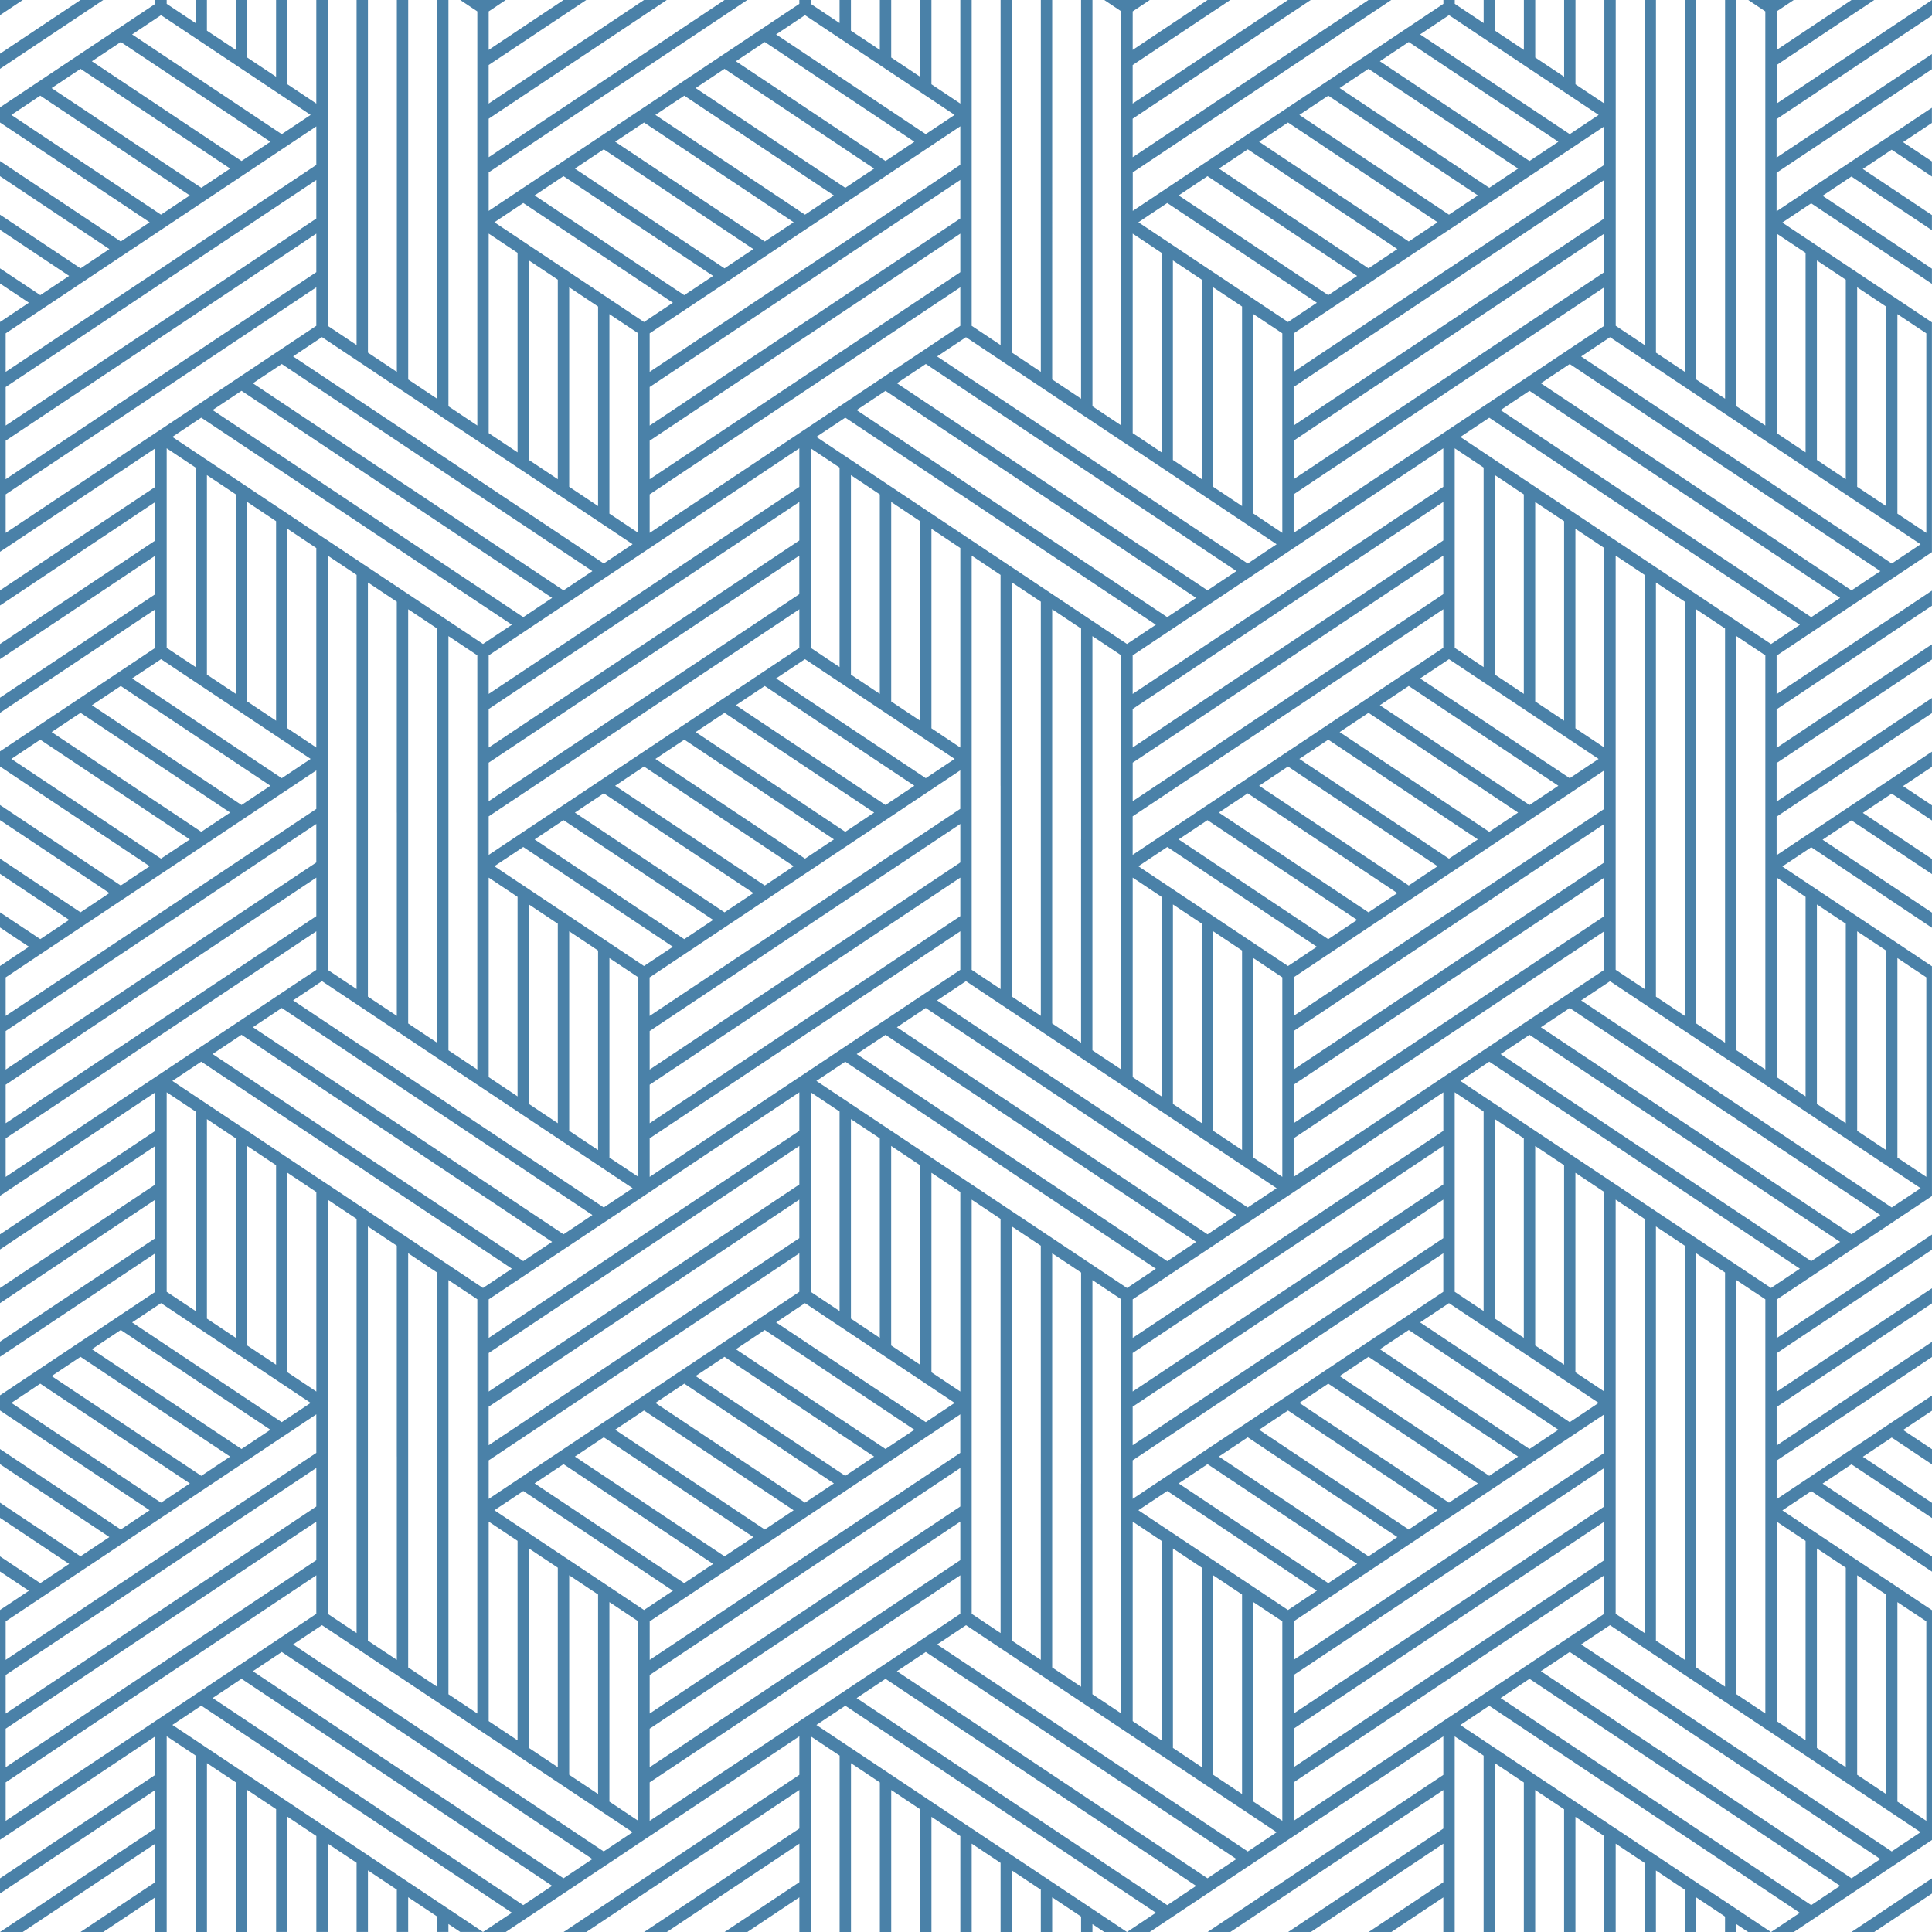 <?xml version="1.0" encoding="UTF-8"?>
<svg id="Layer_2" data-name="Layer 2" xmlns="http://www.w3.org/2000/svg" xmlns:xlink="http://www.w3.org/1999/xlink" viewBox="0 0 634.25 634.25">
  <defs>
    <style>
      .cls-1 {
        clip-path: url(#clippath);
      }

      .cls-2 {
        fill: none;
      }

      .cls-2, .cls-3 {
        stroke-width: 0px;
      }

      .cls-3 {
        fill: #4a81a8;
      }
    </style>
    <clipPath id="clippath">
      <rect class="cls-2" width="634.25" height="634.25"/>
    </clipPath>
  </defs>
  <g id="Layer_1-2" data-name="Layer 1">
    <g class="cls-1">
      <path class="cls-3" d="M592.75,83.01v65.5l-9.48-6.32v-65.5l9.48,6.32ZM596.47,85.5l9.48,6.32v65.5s-9.48-6.32-9.48-6.32v-65.5ZM619.17,100.63v65.5l-9.48-6.32v-65.5s9.48,6.32,9.48,6.32ZM622.9,103.12l9.49,6.32v65.5l-9.49-6.32v-65.5ZM621.04,184.99l-51.92-34.61s-.02,0-.03-.01l-50.03-33.35,9.48-6.32,51.92,34.61s.01,0,.01,0l50.04,33.36-9.48,6.32ZM607.82,193.8l-51.92-34.61s-.02,0-.02-.01l-50.04-33.36,9.48-6.32,51.92,34.62s.02,0,.02.01l50.04,33.36-9.48,6.32ZM594.61,202.61l-51.92-34.61s-.02-.01-.03-.02l-50.03-33.35,9.48-6.32,51.92,34.61s.01,0,.02,0l50.04,33.36-9.48,6.32ZM581.4,211.42l-51.92-34.61s-.01,0-.02,0l-50.04-33.36,9.48-6.32,51.92,34.61s.02,0,.02.01l50.04,33.36-9.48,6.32ZM592.75,294.43v65.5l-9.48-6.32v-65.5l9.48,6.32ZM596.47,296.92l9.48,6.32v65.5s-9.48-6.32-9.48-6.32v-65.5ZM619.17,312.05v65.5l-9.48-6.32v-65.5s9.48,6.32,9.48,6.32ZM622.9,314.53l9.49,6.32v65.5l-9.49-6.32v-65.5ZM570.05,344.8v-69.23h0s0-66.75,0-66.75l9.49,6.32v69.21s0,0,0,.01h0s0,66.75,0,66.75l-9.48-6.32ZM556.83,200.01l9.48,6.32v69.23s0,0,0,0v66.74l-9.48-6.32v-69.21s0-.01,0-.02v-66.74ZM543.62,257.95h0v-66.74l9.48,6.32v69.22s0,.01,0,.02v66.74l-9.48-6.32v-69.23ZM539.89,257.95h0v66.74s-9.49-6.32-9.49-6.32v-69.22s0-.01,0-.02v-66.74l9.48,6.32v69.23h0ZM621.04,396.41l-51.92-34.61s-.02,0-.02-.01l-50.03-33.36,9.48-6.32,51.92,34.61s0,0,.01,0l50.05,33.36-9.48,6.32ZM607.82,405.22l-51.92-34.62s-.01,0-.02,0l-50.04-33.36,9.48-6.32,51.92,34.61s.01,0,.02,0l50.04,33.36-9.48,6.32ZM594.61,414.03l-51.92-34.62s-.02,0-.02-.01l-50.03-33.36,9.48-6.32,51.92,34.61s0,0,.01,0l50.04,33.36-9.48,6.32ZM581.4,422.83l-51.92-34.61s0,0-.01,0l-50.05-33.37,9.48-6.32,51.92,34.61s.01,0,.02,0l50.04,33.36-9.48,6.32ZM592.75,505.85v65.5l-9.48-6.32v-65.5l9.48,6.32ZM596.47,508.33l9.48,6.32v65.5s-9.48-6.32-9.48-6.32v-65.5ZM619.17,523.46v65.5l-9.48-6.32v-65.5s9.48,6.32,9.48,6.32ZM622.9,525.95l9.49,6.32v65.5l-9.49-6.32v-65.5ZM570.05,556.22v-135.98s9.49,6.32,9.49,6.32v69.21s0,0,0,.01h0s0,66.75,0,66.75l-9.48-6.32ZM556.83,411.43l9.48,6.32v69.23s0,66.74,0,66.74l-9.48-6.32v-69.21s0-.01,0-.02v-66.74ZM543.62,469.37h0v-66.74l9.48,6.32v69.21s0,.01,0,.02v66.74l-9.48-6.32v-69.23ZM539.89,469.37h0v66.74s-9.49-6.32-9.49-6.32v-69.21s0-.01,0-.02v-66.74l9.48,6.32v69.23h0ZM621.04,607.82l-51.92-34.61s-.02,0-.03-.02l-50.03-33.35,9.48-6.32,51.92,34.61s.01,0,.01,0l50.04,33.36-9.48,6.32ZM607.82,616.63l-51.92-34.62s-.02,0-.02-.01l-50.04-33.36,9.48-6.32,51.92,34.62s.02,0,.02.01l50.04,33.36-9.48,6.32ZM594.61,625.44l-51.92-34.62s-.02,0-.03-.02l-50.03-33.35,9.48-6.32,51.92,34.61s.01,0,.02,0l50.04,33.36-9.48,6.32ZM474.77,564.39s-.01,0-.02,0l-50.06,33.37v-12.64l51.91-34.61s0,0,0,0l50.06-33.37v12.65l-51.9,34.6ZM422.83,528.54l-49.12-32.75,9.49-6.32,49.12,32.75-9.48,6.32ZM420.97,597.77l-9.49-6.32v-65.5s9.49,6.32,9.49,6.32v65.5ZM398.27,517.14l9.48,6.32v65.5s-9.48-6.32-9.48-6.32v-65.5ZM385.06,573.83v-65.5l9.48,6.32v65.5s-9.48-6.32-9.48-6.32ZM409.62,607.82l-51.92-34.61s0,0-.01,0l-50.04-33.36,9.48-6.32,51.92,34.61s0,0,0,0l50.05,33.37-9.49,6.32ZM396.41,616.63l-51.92-34.62s0,0,0,0l-50.05-33.37,9.48-6.32,51.92,34.62s0,0,.01,0l50.04,33.36-9.48,6.32ZM383.19,625.44l-51.92-34.62s0,0-.01,0l-50.04-33.36,9.48-6.32,51.92,34.61s0,0,0,0l50.05,33.37-9.48,6.32ZM263.35,564.4s0,0-.01,0l-50.06,33.37v-12.64l51.92-34.61s0,0,0,0l50.06-33.37v12.65l-51.91,34.61ZM211.42,528.54l-49.12-32.75,9.49-6.32,49.12,32.75-9.48,6.32ZM209.55,597.77l-9.49-6.32v-65.5l9.49,6.32v65.5ZM186.85,517.14l9.49,6.32v65.5l-9.48-6.32v-65.5ZM173.64,573.83v-65.5l9.48,6.32v65.5s-9.48-6.32-9.48-6.32ZM198.2,607.82l-51.92-34.61s-.02,0-.03-.02l-50.03-33.35,9.48-6.32,51.92,34.61s0,0,.01,0l50.04,33.36-9.49,6.32ZM184.99,616.63l-51.92-34.62s-.02,0-.02-.01l-50.04-33.36,9.48-6.32,51.92,34.62s.02,0,.02.01l50.04,33.36-9.48,6.32ZM171.78,625.44l-51.92-34.62s-.02,0-.03-.02l-50.03-33.35,9.48-6.32,51.92,34.61s.01,0,.02,0l50.04,33.36-9.48,6.32ZM51.94,564.39s-.01,0-.02,0L1.86,597.77v-12.64l51.92-34.61s0,0,0,0l50.06-33.37v12.65l-51.91,34.6ZM1.86,567.51l51.91-34.61s0,0,.01,0l50.06-33.37v12.65l-51.91,34.61s0,0,0,0L1.86,580.16v-12.65ZM1.86,549.89l51.92-34.61s0,0,0,0l50.06-33.37v12.65l-51.91,34.61s-.01,0-.02,0L1.86,562.54v-12.64ZM1.86,532.27l12.27-8.18h0l13.21-8.81s0,0,.01,0l13.2-8.8s0,0,.01,0l13.21-8.8s0,0,.01,0l39.62-26.42s0,0,.01,0l10.43-6.95v12.65l-51.91,34.61s0,0,0,0L1.86,544.92v-12.65ZM3.73,460.56l9.48-6.32,49.12,32.75-9.48,6.32L3.73,460.56ZM26.43,445.43l49.13,32.75-9.48,6.32-49.13-32.75,9.48-6.32ZM39.64,436.62l49.13,32.75-9.48,6.32-49.12-32.75,9.48-6.32ZM52.86,427.81l49.12,32.75-9.49,6.32-49.12-32.75,9.49-6.32ZM1.86,386.36v-12.65l51.92-34.61s0,0,0,0l50.06-33.37v12.65l-51.91,34.6s-.01,0-.02,0L1.86,386.36ZM1.86,356.09l51.91-34.61s0,0,.01,0l50.06-33.37v12.65l-51.91,34.61s0,0,0,0L1.86,368.74v-12.65ZM1.86,338.47l51.92-34.61s0,0,0,0l50.06-33.37v12.65l-51.91,34.6s-.01,0-.02,0L1.86,351.12v-12.65ZM1.86,320.86l12.27-8.18s0,0,0,0l13.21-8.8s0,0,.01,0l13.2-8.8s0,0,.01,0l13.21-8.8s0,0,.01,0l39.62-26.42s0,0,.01,0l10.43-6.95v12.65l-51.91,34.61s0,0,0,0L1.86,333.5v-12.65ZM3.73,249.14l9.48-6.32,49.12,32.75-9.48,6.32L3.73,249.14ZM26.43,234.01l49.13,32.75-9.48,6.32-49.13-32.75,9.48-6.32ZM39.64,225.2l49.13,32.75-9.48,6.32-49.12-32.75,9.48-6.32ZM52.86,216.39l49.12,32.75-9.49,6.33-49.12-32.75,9.49-6.32ZM1.86,174.94v-12.65l51.92-34.61s0,0,0,0l50.06-33.37v12.65l-51.91,34.6s-.01,0-.02,0L1.86,174.94ZM1.86,144.68l51.91-34.61s0,0,.01,0l50.06-33.37v12.65l-51.91,34.61s0,0,0,0L1.86,157.32v-12.65ZM1.86,127.06l51.92-34.61s0,0,0,0l50.06-33.37v12.65l-51.91,34.6s-.01,0-.02,0L1.86,139.7v-12.65ZM1.86,109.44l12.27-8.18s0,0,0,0l13.21-8.8s0,0,.01,0l13.2-8.8s0,0,.01,0l13.21-8.8h0s0,0,.01,0l39.62-26.42s0,0,.01,0l10.43-6.95v12.65l-51.91,34.61s0,0,0,0L1.86,122.09v-12.65ZM3.73,37.72l9.48-6.32,49.12,32.75-9.48,6.32L3.73,37.72ZM26.43,22.59l49.13,32.75-9.48,6.32L16.94,28.92l9.48-6.32ZM39.64,13.78l49.13,32.75-9.48,6.32L30.16,20.11l9.48-6.32ZM52.86,4.97l49.12,32.75-9.49,6.32L43.37,11.3l9.49-6.32ZM105.71,110.68l51.92,34.61s0,0,.01,0l50.04,33.36-9.49,6.32-51.92-34.61s-.02,0-.03-.01l-50.03-33.35,9.48-6.32ZM160.43,76.69l9.48,6.32v65.5l-9.48-6.32v-65.5ZM183.13,157.32l-9.49-6.32v-65.5l9.48,6.32v65.5ZM196.34,100.63v65.5l-9.48-6.32v-65.5s9.48,6.32,9.48,6.32ZM171.78,66.64l49.12,32.75-9.48,6.32-49.12-32.75,9.49-6.32ZM184.99,57.83l49.12,32.75-9.49,6.32-49.12-32.75,9.48-6.32ZM198.2,49.02l49.12,32.75-9.48,6.32-49.12-32.75,9.48-6.32ZM211.42,40.21l49.13,32.75-9.48,6.32-49.12-32.75,9.48-6.32ZM224.63,31.4l49.12,32.75-9.48,6.32-49.12-32.75,9.49-6.32ZM237.85,22.59l49.12,32.75-9.48,6.32-49.12-32.75,9.48-6.32ZM251.06,13.78l49.12,32.75-9.48,6.32-49.12-32.75,9.48-6.32ZM264.27,4.97l49.12,32.75-9.48,6.32-49.13-32.75,9.48-6.32ZM315.26,41.45v12.65l-51.92,34.61s0,0,0,0l-50.06,33.37v-12.65l25.48-16.98s0,0,.01,0l13.2-8.8s0,0,0,0l13.21-8.81h0s0,0,0,0c0,0,0,0,.01,0l26.41-17.61s0,0,0,0l13.2-8.8s.01,0,.02-.01l10.42-6.95ZM369.05,145.3s0,0,0,0l50.05,33.37-9.49,6.32-51.92-34.61s0,0-.01,0l-50.04-33.36,9.48-6.32,51.92,34.61ZM371.85,76.69l9.48,6.32v65.5l-9.48-6.32v-65.5ZM394.54,157.32l-9.49-6.32v-65.5l9.48,6.32v65.5ZM407.75,100.63v65.5s-9.48-6.32-9.48-6.32v-65.5s9.48,6.32,9.48,6.32ZM383.19,66.64l49.12,32.75-9.48,6.32-49.12-32.75,9.49-6.32ZM396.41,57.83l49.12,32.75-9.48,6.32-49.12-32.75,9.48-6.32ZM409.62,49.02l49.12,32.75-9.48,6.32-49.12-32.75,9.48-6.32ZM422.83,40.21l48.89,32.6.23.15-9.48,6.32-49.12-32.75,9.48-6.32ZM436.05,31.4l49.12,32.75-9.49,6.32-49.12-32.75,9.49-6.32ZM449.26,22.59l49.12,32.75-9.48,6.32-49.12-32.75,9.48-6.32ZM462.47,13.78l49.12,32.75-9.48,6.32-49.12-32.75,9.48-6.32ZM475.69,4.97l49.12,32.75-9.49,6.32-49.12-32.75,9.48-6.32ZM474.77,88.71s0,0-.01,0l-50.06,33.37v-12.65l12.27-8.18s0,0,0,0l13.21-8.8s0,0,.01-.01l13.2-8.8s.01,0,.02-.01l13.2-8.8s.01,0,.02,0l39.62-26.42s0,0,0,0l10.43-6.95v12.65l-51.91,34.61ZM474.77,106.32s-.01,0-.02,0l-50.06,33.37v-12.65l51.91-34.61s0,0,0,0l50.06-33.37v12.65l-51.9,34.6ZM474.77,123.94s0,0-.01,0l-50.06,33.37v-12.65l51.91-34.61s.01,0,.01,0l50.06-33.37v12.65l-51.91,34.61ZM474.77,141.56s-.01,0-.02,0l-50.06,33.37v-12.65l51.91-34.61s0,0,0,0l50.06-33.37v12.65l-51.9,34.6ZM487.04,218.99l-9.48-6.32v-65.5l9.49,6.32v65.5ZM517.19,239.09v-65.5l9.48,6.32v65.5s-9.48-6.32-9.48-6.32ZM474.77,300.12s0,0-.01,0l-50.06,33.37v-12.65l12.27-8.18s0,0,0,0l13.21-8.8s0,0,.01,0l13.2-8.8s.01,0,.02-.01l13.2-8.8s.01,0,.02,0l39.62-26.42s0,0,0,0l10.43-6.95v12.65l-51.91,34.61ZM474.77,317.74s-.01,0-.02,0l-50.06,33.37v-12.65l51.91-34.61s0,0,0,0l50.06-33.37v12.65l-51.9,34.6ZM474.77,335.36s0,0-.01,0l-50.06,33.37v-12.65l51.91-34.61s.01,0,.01,0l50.06-33.37v12.65l-51.91,34.61ZM474.77,352.97s-.01,0-.02.01l-50.06,33.37v-12.65l51.91-34.61s0,0,0,0l50.06-33.37v12.65l-51.9,34.6ZM487.04,430.4l-9.48-6.32v-65.5l9.49,6.32v65.5ZM517.19,450.51v-65.5l9.48,6.32v65.5s-9.48-6.32-9.48-6.32ZM396.41,480.66l49.12,32.75-9.48,6.32-49.12-32.75,9.48-6.32ZM452.99,442.94l9.48-6.32,49.12,32.75-9.48,6.32-49.12-32.75ZM439.78,451.75l9.48-6.32,49.12,32.75-9.48,6.32-49.12-32.75ZM426.56,460.56l9.49-6.32,49.12,32.75-9.49,6.32-49.12-32.75ZM458.74,504.6l-9.48,6.32-49.12-32.75,9.48-6.32,49.12,32.75ZM413.35,469.37l9.48-6.32,48.89,32.6.23.15-9.48,6.32-49.12-32.75ZM184.99,480.66l49.12,32.75-9.49,6.32-49.12-32.75,9.48-6.32ZM160.43,479.42l51.92-34.61s0,0,0,0l50.06-33.37v12.65l-51.91,34.61s0,0-.01,0l-50.06,33.37v-12.65ZM160.43,499.52l9.48,6.32v65.5l-9.48-6.32v-65.5ZM131.2,374.33s0,0,.01,0l50.04,33.36-9.48,6.32-51.92-34.62s-.02,0-.02-.01l-50.03-33.36,9.48-6.32,51.92,34.61ZM144.42,365.52s.01,0,.02,0l50.04,33.36-9.48,6.32-51.92-34.62s-.01,0-.02,0l-50.04-33.36,9.48-6.32,51.92,34.61ZM105.71,322.1l51.92,34.61s0,0,0,0l50.05,33.36-9.49,6.32-51.92-34.61s-.02,0-.02-.01l-50.03-33.36,9.48-6.32ZM94.36,173.59l9.48,6.32v65.5s-9.48-6.32-9.48-6.32v-65.5ZM117.06,188.72v135.97s-9.49-6.32-9.49-6.32v-69.22s0-.01,0-.02v-66.74l9.48,6.32ZM130.27,266.74s0,.01,0,.02v66.74l-9.49-6.32v-69.23s0-66.74,0-66.74l9.48,6.32v69.22ZM134,200.01l9.48,6.32v135.98l-9.48-6.32v-69.21s0-.01,0-.02v-66.74ZM156.7,215.15v69.21s0,0,0,.01h0s0,66.75,0,66.75l-9.48-6.32v-135.98s9.49,6.32,9.49,6.32ZM131.2,162.92s.01,0,.02,0l50.04,33.36-9.48,6.32-51.92-34.61s-.02-.01-.03-.02l-50.03-33.35,9.48-6.32,51.92,34.61ZM184.99,193.8l-51.92-34.61s-.02,0-.02-.01l-50.04-33.36,9.48-6.32,51.92,34.62s.02,0,.02.01l50.04,33.36-9.48,6.32ZM396.41,193.8l-51.92-34.62s0,0,0,0l-50.05-33.37,9.49-6.32,51.92,34.62s0,0,.01,0l50.04,33.36-9.48,6.32ZM421.91,212.03s0,0-.01,0l-50.06,33.37v-12.65l51.92-34.61s0,0,0,0l50.06-33.37v12.65l-51.91,34.61ZM421.91,229.65s0,0,0,0l-50.06,33.37v-12.65l51.91-34.61s0,0,0,0l50.06-33.37v12.65l-51.92,34.61ZM421.91,247.27s0,0-.01,0l-50.06,33.37v-12.65l51.92-34.61s0,0,0,0l50.06-33.37v12.65l-51.91,34.61ZM452.99,231.52l9.48-6.32,49.12,32.75-9.48,6.32-49.12-32.75ZM439.78,240.33l9.48-6.32,49.12,32.75-9.48,6.32-49.12-32.75ZM426.56,249.14l9.49-6.32,49.12,32.75-9.49,6.32-49.12-32.75ZM413.35,257.95l9.48-6.32,48.89,32.6.23.15-9.48,6.32-49.12-32.75ZM400.13,266.76l9.48-6.32,49.12,32.75-9.48,6.32-49.12-32.75ZM386.92,275.57l9.48-6.32,49.12,32.75-9.48,6.32-49.12-32.75ZM422.83,317.13l-49.12-32.75,9.49-6.32,49.12,32.75-9.48,6.32ZM290.7,339.72l51.92,34.61h0s50.06,33.37,50.06,33.37l-9.48,6.32-51.92-34.61s0,0,0,0l-50.05-33.37,9.48-6.32ZM263.35,352.98s0,0-.01,0l-50.06,33.37v-12.65l51.92-34.61s0,0,0,0l50.06-33.37v12.65l-51.91,34.61ZM275.62,430.4l-9.48-6.32v-65.5l9.48,6.32v65.5ZM212.34,427.19s0,0,0,0l50.06-33.37v12.65l-51.92,34.61s0,0,0,0l-50.06,33.37v-12.65l51.91-34.61ZM212.35,409.57s0,0,0,0l50.06-33.37v12.65l-51.91,34.61s0,0-.01,0l-50.06,33.37v-12.65l51.92-34.61ZM212.34,391.96s0,0,.01,0l50.06-33.37v12.65l-51.92,34.61s0,0,0,0l-50.06,33.37v-12.65l25.47-16.98s.01,0,.02-.01l13.2-8.8s0,0,.01,0l13.21-8.81ZM200.07,314.53l9.49,6.32v65.5l-9.49-6.32v-65.5ZM169.91,294.43v65.5l-9.48-6.32v-65.5l9.48,6.32ZM212.35,233.39s0,0,0,0l50.06-33.37v12.65l-51.91,34.61s0,0-.01,0l-50.06,33.37v-12.65l51.92-34.61ZM212.34,215.77s0,0,0,0l50.06-33.37v12.65l-51.92,34.61s0,0,0,0l-50.06,33.37v-12.65l51.91-34.61ZM262.41,177.43l-51.91,34.61s0,0-.01,0l-50.06,33.37v-12.65l51.92-34.61s0,0,0,0l50.06-33.37v12.65ZM313.4,249.14l-9.48,6.32-49.13-32.75,9.48-6.32,49.12,32.75ZM275.62,153.49v65.5l-9.48-6.32v-65.5l9.48,6.32ZM288.84,227.8l-9.49-6.32v-65.5l9.48,6.32v65.5ZM302.05,171.1v65.5l-9.48-6.32v-65.5s9.48,6.32,9.48,6.32ZM368.11,284.38h0v66.74l-9.48-6.32v-69.23s0-.03,0-.04v-66.7s9.48,6.32,9.48,6.32v69.23h0ZM354.9,275.61v66.7l-9.48-6.32v-69.23s0-.02,0-.03v-66.71l9.49,6.32v69.23s0,.03,0,.04M341.69,266.79v66.71s-9.48-6.32-9.48-6.32v-69.23s0-.03,0-.05v-66.7l9.48,6.32v69.23s0,.02,0,.03M328.48,258v66.7l-9.49-6.32v-69.23h0s0-66.74,0-66.74l9.48,6.32v69.23s0,.03,0,.05M265.2,321.48s0,0,0,0l50.06-33.37v12.65l-51.92,34.61s0,0,0,0l-50.06,33.37v-12.65l51.91-34.61ZM265.2,303.86s0,0,0,0l50.06-33.37v12.65l-51.91,34.61s0,0-.01,0l-50.06,33.37v-12.65l51.92-34.61ZM315.26,245.41l-9.48-6.32v-65.5l9.48,6.32v65.5ZM238.76,303.87s0,0,.01,0l13.2-8.8s0,0,0,0l13.21-8.81h0s0,0,.01,0l26.41-17.61s0,0,0,0l13.2-8.8s.01,0,.02-.01l10.42-6.95v12.65l-51.92,34.61s0,0,0,0l-50.06,33.37v-12.65l25.48-16.98ZM234.12,302l-9.49,6.32-49.12-32.75,9.48-6.32,49.12,32.75ZM247.33,293.19l-9.48,6.32-49.12-32.75,9.48-6.32,49.12,32.75ZM260.54,284.38l-9.48,6.32-49.12-32.75,9.48-6.32,49.13,32.75ZM273.76,275.57l-9.48,6.32-49.12-32.75,9.49-6.32,49.12,32.75ZM241.58,231.52l9.48-6.32,49.12,32.75-9.48,6.32-49.12-32.75ZM286.97,266.76l-9.48,6.32-49.12-32.75,9.48-6.32,49.12,32.75ZM405.89,398.89l-9.48,6.32-51.92-34.61s0,0,0,0l-50.06-33.37,9.48-6.32,51.92,34.61s0,0,0,0l50.05,33.37ZM411.48,380.03v-65.5s9.49,6.32,9.49,6.32v65.5l-9.49-6.32ZM398.27,305.72l9.48,6.32v65.5s-9.48-6.32-9.48-6.32v-65.5ZM385.06,362.41v-65.5l9.48,6.32v65.5s-9.48-6.32-9.48-6.32ZM371.85,353.61v-65.5l9.48,6.32v65.5l-9.48-6.32ZM419.1,390.08l-9.49,6.32-51.92-34.61s0,0,0,0l-50.05-33.37,9.48-6.32,51.92,34.61s0,0,0,0l50.06,33.37ZM281.22,134.62l9.48-6.32,51.92,34.61s0,0,0,0l50.05,33.37-9.48,6.32-51.92-34.61s0,0-.01,0l-50.04-33.36ZM329.41,171.73s0,0,0,0l50.04,33.36-9.48,6.32-51.92-34.61s0,0,0,0l-50.05-33.37,9.49-6.32,51.92,34.61ZM183.13,368.74l-9.49-6.32v-65.5l9.48,6.32v65.5ZM196.34,312.05v65.5l-9.48-6.32v-65.5s9.48,6.32,9.48,6.32ZM162.29,284.38l9.49-6.32,49.12,32.75-9.48,6.32-49.12-32.75ZM241.58,442.94l9.48-6.32,49.12,32.75-9.48,6.32-49.12-32.75ZM228.36,451.75l9.48-6.32,49.12,32.75-9.48,6.32-49.12-32.75ZM215.15,460.56l9.49-6.32,49.12,32.75-9.48,6.32-49.12-32.75ZM247.33,504.6l-9.48,6.32-49.12-32.75,9.48-6.32,49.12,32.75ZM201.93,469.37l9.48-6.32,49.13,32.75-9.48,6.32-49.12-32.75ZM305.78,450.51v-65.5l9.48,6.32v65.5s-9.48-6.32-9.48-6.32ZM292.56,376.2l9.48,6.32v65.5l-9.48-6.32v-65.5ZM279.35,432.89v-65.5l9.48,6.32v65.5s-9.48-6.32-9.48-6.32ZM313.4,460.56l-9.48,6.32-49.13-32.75,9.48-6.32,49.12,32.75ZM421.91,405.84s0,0,0,0l-50.06,33.37v-12.65l12.27-8.18h0s13.21-8.81,13.21-8.81c0,0,0,0,.01,0l13.2-8.8s0,0,.01,0l13.21-8.8s0,0,.01,0l50.06-33.37v12.65l-51.92,34.61ZM473.82,393.82v12.65l-51.92,34.61s0,0,0,0l-50.06,33.37v-12.65l51.91-34.61s0,0,0,0l50.06-33.37ZM421.91,423.45s0,0-.01,0l-50.06,33.37v-12.65l51.92-34.61s0,0,0,0l50.06-33.37v12.65l-51.91,34.61ZM420.97,174.94l-9.49-6.33v-65.5s9.49,6.32,9.49,6.32v65.5ZM423.75,180.54s0,0,.01,0l50.06-33.37v12.65l-51.92,34.61s0,0,0,0l-50.06,33.37v-12.65l12.27-8.18h0s13.21-8.81,13.21-8.81c0,0,0,0,.01,0l13.2-8.8s0,0,.01,0l13.21-8.81ZM265.2,127.68s0,0,0,0l50.06-33.37v12.65l-51.91,34.61s0,0-.01,0l-50.06,33.37v-12.65l51.92-34.61ZM213.28,139.7v-12.65l51.92-34.61s0,0,0,0l50.06-33.37v12.65l-51.91,34.61h-.01s-50.06,33.38-50.06,33.38ZM265.2,110.07s0,0,0,0l50.06-33.37v12.65l-51.92,34.61s0,0,0,0l-50.06,33.37v-12.65l51.91-34.61ZM209.55,174.94l-9.49-6.32v-65.5l9.49,6.32v65.5ZM212.34,180.54s0,0,.01,0l50.06-33.37v12.65l-51.92,34.61s0,0,0,0l-50.06,33.37v-12.65l25.47-16.98s.01,0,.02-.01l13.2-8.8s0,0,.01,0l13.21-8.81ZM64.21,153.49v65.5s-9.49-6.32-9.49-6.32v-65.5l9.49,6.32ZM77.42,227.79l-9.49-6.32v-65.5s9.48,6.32,9.48,6.32v65.5ZM90.63,171.1v65.5l-9.48-6.32v-65.5s9.48,6.32,9.48,6.32ZM56.58,143.43l9.48-6.32,51.92,34.61s.02,0,.02.01l50.04,33.36-9.48,6.32-51.92-34.61s-.01,0-.01,0l-50.04-33.36ZM64.21,364.9v65.5s-9.49-6.32-9.49-6.32v-65.5l9.49,6.32ZM77.42,439.21l-9.49-6.32v-65.5s9.48,6.32,9.48,6.32v65.5ZM90.63,382.52v65.5l-9.48-6.32v-65.5s9.48,6.32,9.48,6.32ZM103.85,391.33v65.5s-9.48-6.32-9.48-6.32v-65.5l9.48,6.32ZM117.06,400.14v135.97s-9.49-6.32-9.49-6.32v-69.21s0-.01,0-.02v-66.74l9.48,6.32ZM130.27,478.16s0,.01,0,.02v66.74l-9.49-6.32v-69.23s0-66.74,0-66.74l9.48,6.32v69.21ZM134,411.43l9.48,6.32v135.97l-9.48-6.32v-69.21s0-.01,0-.02v-66.74ZM156.7,426.56v69.21s0,0,0,.01h0s0,66.75,0,66.75l-9.48-6.32v-135.98s9.49,6.32,9.49,6.32ZM106.64,388.22s0,0-.01,0l-50.05-33.37,9.48-6.32,51.92,34.61s.01,0,.02,0l50.04,33.36-9.48,6.32-51.92-34.61ZM263.35,511.55s0,0,0,0l-50.06,33.37v-12.65l25.48-16.98s0,0,.01,0l13.2-8.8s0,0,0,0l13.21-8.81h0s0,0,.01,0l26.41-17.61s0,0,0,0l13.2-8.8s.01,0,.02-.01l10.42-6.95v12.65l-51.92,34.61ZM315.26,499.52v12.65l-51.92,34.61s0,0,0,0l-50.06,33.37v-12.65l51.91-34.61s0,0,0,0l50.06-33.37ZM263.35,529.16s0,0-.01,0l-50.06,33.37v-12.64l51.92-34.61s0,0,0,0l50.06-33.37v12.65l-51.91,34.61ZM328.48,469.42v66.7l-9.49-6.32v-69.23h0s0-66.74,0-66.74l9.48,6.32v69.23s0,.03,0,.05M332.2,469.32v-66.69l9.48,6.32v69.23s0,.02,0,.03v66.71s-9.48-6.32-9.48-6.32v-69.23s0-.03,0-.05M354.9,487.03v66.7l-9.48-6.32v-69.23s0-.02,0-.03v-66.71l9.49,6.32v69.23s0,.03,0,.04M318.06,388.22l-50.06-33.37,9.49-6.32,51.92,34.61s0,0,0,0l50.05,33.37-9.48,6.32-51.92-34.61ZM358.63,486.94v-66.7s9.48,6.32,9.48,6.32v69.23h0v66.74l-9.48-6.32v-69.23s0-.03,0-.04M371.85,499.53l9.48,6.32v65.5l-9.48-6.32v-65.5ZM371.84,492.06v-12.65l51.92-34.61s0,0,0,0l50.06-33.37v12.65l-51.91,34.61s0,0-.01,0l-50.06,33.37ZM474.77,511.54s0,0-.01,0l-50.06,33.37v-12.65l12.27-8.18s0,0,0,0l13.21-8.8s0,0,.01-.01l13.2-8.8s.01,0,.02-.01l13.2-8.8s.01,0,.02,0l39.62-26.42s0,0,0,0l10.43-6.95v12.65l-51.91,34.61ZM526.68,499.52v12.65l-51.91,34.61s0,0-.01,0l-50.06,33.37v-12.65l51.91-34.61s.01,0,.01,0l50.06-33.37ZM474.77,529.16s-.01,0-.02.01l-50.06,33.37v-12.64l51.91-34.61s0,0,0,0l50.06-33.37v12.65l-51.9,34.6ZM503.98,376.2l9.49,6.32v65.5l-9.48-6.32v-65.5ZM490.77,432.89v-65.5s9.48,6.32,9.48,6.32v65.5s-9.48-6.32-9.48-6.32ZM524.81,460.56l-9.49,6.32-49.12-32.75,9.48-6.32,49.12,32.75ZM503.98,164.78l9.49,6.32v65.5l-9.48-6.32v-65.5ZM490.77,221.47v-65.5s9.48,6.32,9.48,6.32v65.5s-9.48-6.32-9.48-6.32ZM524.81,249.14l-9.49,6.33-49.12-32.75,9.48-6.32,49.12,32.75ZM634.25,4.97V0l-.92.61s0,0-.01,0l-50.06,33.37v-12.65L615.28,0h-7.46l-24.56,16.38V3.73L588.86,0h-7.46s0,0,0,0h-7.46l5.59,3.73v69.21s0,0,0,.01h0s0,66.75,0,66.75l-9.48-6.32V0S566.32,0,566.32,0v64.15s0,66.74,0,66.74l-9.48-6.32V55.36s0-.01,0-.02V0h-3.73v55.33s0,.01,0,.02v66.74l-9.48-6.32V46.53s0,0,0,0V0h-3.73v46.53h0s0,66.74,0,66.74l-9.48-6.32V37.74s0-.01,0-.02V0h-3.73v33.99s-9.48-6.32-9.48-6.32V0h-3.73v25.19l-9.48-6.32V0h-3.73v16.38l-9.48-6.32V0h-3.73v7.57l-9.48-6.32V0h-3.73v1.25l-51.91,34.61s0,0-.01,0l-50.06,33.37v-12.65l51.92-34.61s0,0,0,0L456.72,0h-7.46l-27.36,18.24s0,0,0,0l-50.06,33.37v-12.65l51.91-34.61s0,0,0,0L430.29,0h-7.46l-.92.62s0,0-.01,0l-50.06,33.37v-12.65L403.87,0h-7.46l-24.56,16.38V3.73L377.44,0h-7.46s0,0,0,0h-7.46l5.6,3.73v69.23h0v66.74l-9.48-6.32v-69.23s0-.03,0-.04V0S354.9,0,354.9,0v64.15s0,.03,0,.04v66.7l-9.48-6.32V55.34s0-.02,0-.03V0h-3.73v55.34s0,.02,0,.03v66.71s-9.48-6.32-9.48-6.32V46.53s0-.03,0-.05V0h-3.73v46.53s0,.03,0,.05v66.7l-9.49-6.32V37.72h0s0-37.72,0-37.72h-3.73v33.99s-9.48-6.32-9.48-6.32V0h-3.73v25.19l-9.48-6.32V0h-3.73v16.38s-9.49-6.32-9.49-6.32V0h-3.73v7.57l-9.48-6.32V0h-3.73v1.25l-51.91,34.61s0,0-.01,0l-50.06,33.37v-12.65l51.92-34.61s0,0,0,0L245.31,0h-7.46l-27.36,18.24s0,0,0,0l-50.06,33.37v-12.65L212.34,4.36s0,0,0,0L218.88,0h-7.46l-.93.62s0,0-.01,0l-50.06,33.37v-12.65L192.45,0h-7.46l-24.56,16.38V3.73L166.02,0h-7.46s0,0,0,0h-7.46l5.6,3.73v69.21s0,0,0,.01h0s0,66.75,0,66.75l-9.48-6.32V0S143.49,0,143.49,0v130.9l-9.48-6.32V55.36s0-.01,0-.02V0h-3.73v55.33s0,.01,0,.02v66.74l-9.49-6.32V46.53s0,0,0,0V0h-3.73v46.53h0s0,66.74,0,66.74l-9.49-6.32V37.74s0-.01,0-.02V0h-3.73v33.99l-9.48-6.32V0h-3.73v25.19l-9.48-6.32V0h-3.73v16.38s-9.49-6.32-9.49-6.32V0h-3.73v7.57l-9.48-6.32V0h-3.73v1.25L0,35.24v4.97l49.13,32.75-9.49,6.32L0,52.86v4.97l35.91,23.94-9.48,6.32L0,70.47v4.97l22.7,15.13-9.48,6.32L0,88.09v4.97l9.49,6.32L0,105.71H0v75.44l.92-.61s0,0,.01,0l50.06-33.37v12.65L0,193.8v4.97l.93-.62s0,0,0,0l50.06-33.37v12.65L0,211.42v4.97l.93-.62s0,0,0,0l50.06-33.37v12.65L0,229.04v4.97l.93-.62s0,0,0,0l50.06-33.37v12.65L0,246.66v4.97l49.13,32.75-9.49,6.32L0,264.27v4.97l35.91,23.94-9.48,6.32L0,281.89v4.97l22.7,15.13-9.48,6.32L0,299.51v4.97l9.49,6.32L0,317.13H0v75.44l.92-.61s0,0,.01,0l50.06-33.37v12.65L0,405.22v4.97l.93-.62s0,0,0,0l50.06-33.37v12.65L0,422.84v4.97l.93-.62s0,0,0,0l50.06-33.37v12.65L0,440.45v4.97l.93-.62s0,0,0,0l50.06-33.37v12.65L0,458.07v4.97l49.13,32.75-9.49,6.32L0,475.69v4.97l35.91,23.94-9.48,6.32L0,493.31v4.97l22.7,15.13-9.48,6.32L0,510.93v4.97l9.49,6.32L0,528.54H0v75.45l.92-.61s0,0,.01,0l50.06-33.37v12.65L0,616.64v4.97l.93-.62s0,0,0,0l50.06-33.37v12.65L0,634.25h7.46l43.53-29.02v12.65l-24.56,16.37h7.46l17.1-11.4v11.4h3.73v-64.25l9.49,6.32v57.93s3.73,0,3.73,0v-55.44s9.48,6.32,9.48,6.32v49.12h3.73v-46.64s9.49,6.32,9.49,6.32v40.31h3.73v-37.82l9.48,6.32v31.5s3.73,0,3.73,0v-29.02l9.48,6.32v22.7h3.73v-20.21l9.48,6.32v13.89h3.73v-11.4l9.48,6.32v5.08h3.73v-2.59l3.89,2.59h7.46l-51.92-34.61s-.01,0-.01,0l-50.04-33.36,9.48-6.32,51.92,34.61s.02,0,.02.01l50.04,33.36-9.48,6.32h7.46l19.88-13.25s.01,0,.02-.01l13.2-8.8s0,0,.01,0l13.21-8.81s0,0,.01,0l50.06-33.37v12.65l-51.92,34.61s0,0,0,0l-25.49,16.99h7.46l19.89-13.26s0,0,0,0l50.06-33.37v12.65l-50.99,33.99h7.46l43.53-29.02v12.65l-24.56,16.37h7.46l17.1-11.4v11.4h3.73v-64.25l9.48,6.32v57.93h3.73v-55.44l9.48,6.32v49.12h3.73v-46.63s9.48,6.32,9.48,6.32v40.31h3.73v-37.82l9.48,6.32v31.5s3.73,0,3.73,0v-29.02s9.48,6.32,9.48,6.32v22.7h3.73v-20.21l9.48,6.32v13.89h3.73v-11.4l9.49,6.32v5.08h3.73v-2.59l3.89,2.59h7.46l-51.92-34.61s0,0,0,0l-50.05-33.37,9.49-6.32,51.92,34.61s0,0,0,0l50.04,33.36-9.48,6.32h7.46l6.67-4.45h0s13.21-8.81,13.21-8.81c0,0,0,0,.01,0l13.2-8.8s0,0,.01,0l13.21-8.8s0,0,.01,0l50.06-33.37v12.65l-51.92,34.61s0,0,0,0l-25.49,16.99h7.46l19.89-13.26s0,0,0,0l50.06-33.37v12.65l-50.99,33.99h7.46l43.53-29.02v12.65l-24.56,16.37h7.46l17.1-11.4v11.4h3.73v-64.25l9.49,6.32v57.93s3.73,0,3.73,0v-55.44s9.48,6.32,9.48,6.32v49.12h3.73v-46.64s9.48,6.32,9.48,6.32v40.31h3.73v-37.82l9.48,6.32v31.5h3.73v-29.02l9.48,6.32v22.7h3.73v-20.21l9.48,6.32v13.89h3.73v-11.4l9.48,6.32v5.08h3.73v-2.59l3.89,2.59h7.46l-51.92-34.61s-.01,0-.02,0l-50.04-33.36,9.48-6.32,51.92,34.61s.02,0,.02.01l50.04,33.36-9.48,6.32h7.46l19.88-13.25s.01,0,.02-.01l13.2-8.8s0,0,.01,0l12.29-8.19v-75.44l-49.12-32.75,9.48-6.32,39.64,26.43v-4.97l-35.91-23.94,9.48-6.32,26.43,17.62v-4.97l-22.7-15.13,9.48-6.32,13.22,8.81v-4.97l-9.49-6.32,9.48-6.32h0s0-4.97,0-4.97l-.92.61s0,0-.01,0l-50.06,33.37v-12.65l50.99-33.99v-4.97l-.93.62h0s-50.06,33.38-50.06,33.38v-12.65l50.99-33.99v-4.97l-.92.61s0,0-.01,0l-50.06,33.37v-12.65l50.99-33.99v-4.97l-.93.62s0,0,0,0l-50.06,33.37v-12.65l25.47-16.98s.01,0,.02-.01l13.2-8.8s0,0,.01,0l12.29-8.19v-75.44l-49.12-32.75,9.48-6.32,39.64,26.43v-4.97l-35.91-23.94,9.48-6.32,26.43,17.62v-4.97l-22.7-15.13,9.48-6.32,13.22,8.81v-4.97l-9.49-6.32,9.48-6.32h0s0-4.97,0-4.97l-.92.61s0,0-.01,0l-50.06,33.37v-12.65l50.99-33.99v-4.97l-.93.62s0,0,0,0l-50.06,33.37v-12.65l50.99-33.99v-4.97l-.92.61s0,0-.01,0l-50.06,33.37v-12.65l50.99-33.99v-4.97l-.93.62s0,0,0,0l-50.06,33.37v-12.65l25.47-16.98s.01,0,.02-.01l13.2-8.8s0,0,.01,0l12.29-8.19v-75.44l-49.12-32.75,9.48-6.32,39.64,26.43v-4.97l-35.91-23.94,9.48-6.32,26.43,17.62v-4.97l-22.7-15.13,9.48-6.32,13.22,8.81v-4.97l-9.49-6.32,9.48-6.32h0s0-4.97,0-4.97l-.92.61s0,0-.01,0l-50.06,33.37v-12.65l50.99-33.99v-4.97l-.93.62s0,0,0,0l-50.06,33.37v-12.65l50.99-33.99ZM.93,21.97L33.89,0h-7.46L0,17.62v4.97l.93-.62s0,0,0,0M633.32,617.26l-25.49,16.99h7.46l18.97-12.64v-4.97l-.93.62s0,0,0,0M.93,4.35L7.46,0H0v4.97l.93-.62s0,0,0,0"/>
    </g>
  </g>
</svg>